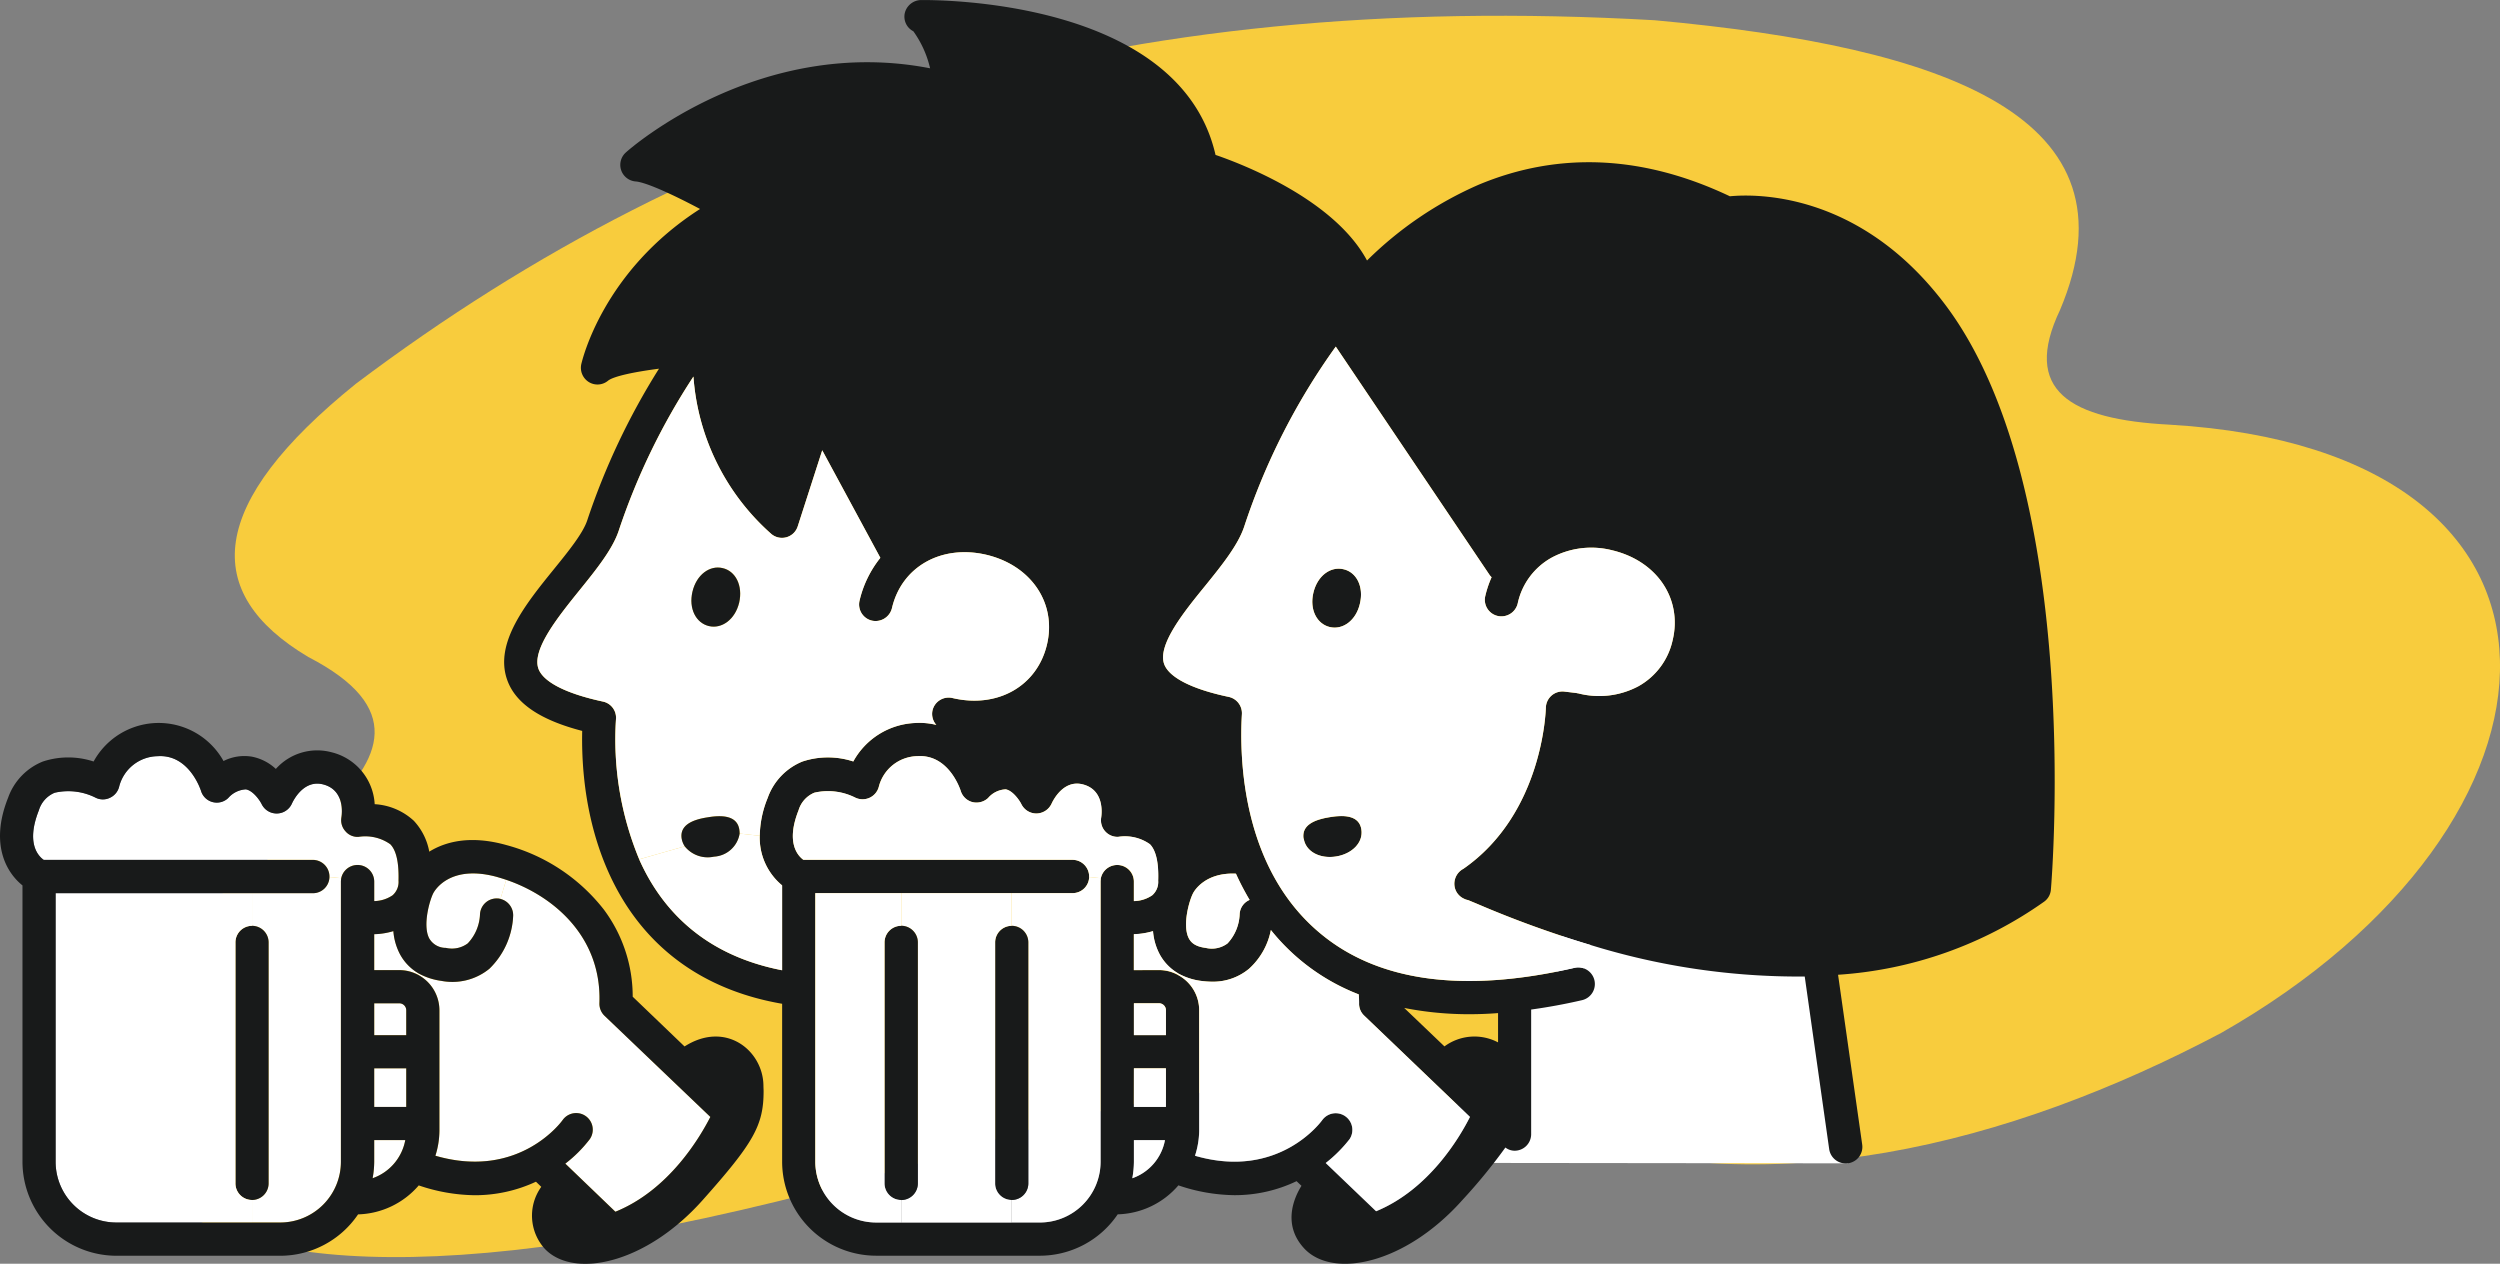 <svg id="グループ_43903" data-name="グループ 43903" xmlns="http://www.w3.org/2000/svg" xmlns:xlink="http://www.w3.org/1999/xlink" width="243.546" height="123.114" viewBox="0 0 243.546 123.114">
  <rect x="0" y="0" width="243.546" height="123.114" fill="#808080" stroke="none"/>
  <defs>
    <clipPath id="clip-path">
      <rect id="長方形_12546" data-name="長方形 12546" width="200.165" height="123.114" fill="none"/>
    </clipPath>
  </defs>
  <path id="パス_78296" data-name="パス 78296" d="M31.144,131.892c-14.469,11.66-15.172,20.352-4.645,26.623,18.959,9.786-9.148,20.352-16.056,30.345-6.767,8.745-13.4,45.375,77.827,18.321,28.394-9.537,42.9-7.91,58.283-2.654,21.951,7.677,45.725,1.484,66.286-9.382,35.887-20.418,38.216-56.708-4.97-59.26-9.813-.507-14.446-3.344-10.722-11.165,7.962-18.815-11.036-25.634-39.482-28.236-52.582-2.994-92.049,9.46-126.519,35.406" transform="translate(3.533 -94.512)" fill="#f8cc3d"/>
  <path id="パス_78297" data-name="パス 78297" d="M92.293,176.512l2.837-4.192V160.13l4.343-1.336,1.168-7.683,24.549,3.174,2.79,22.268Z" transform="translate(52.056 -63.221)" fill="#fff" fill-rule="evenodd"/>
  <g id="グループ_43850" data-name="グループ 43850" transform="translate(0 0)">
    <g id="グループ_43849" data-name="グループ 43849" transform="translate(0 0)" clip-path="url(#clip-path)">
      <g id="グループ_43848" data-name="グループ 43848">
        <g id="グループ_43847" data-name="グループ 43847" clip-path="url(#clip-path)">
          <path id="パス_78298" data-name="パス 78298" d="M92.917,208.253a9.066,9.066,0,0,1-.157,1.6,4.877,4.877,0,0,0,3.184-3.717H92.917Zm0-12.342h3.121V193.48a.679.679,0,0,0-.674-.674H92.917Zm32.652-2.039a32.368,32.368,0,0,1-6.32-.612l3.921,3.748a4.923,4.923,0,0,1,5.222-.392v-2.854c-.972.078-1.913.11-2.823.11M60.641,169.249a7.9,7.9,0,0,1,4.94,0A7.227,7.227,0,0,1,71.6,165.5a6.8,6.8,0,0,1,2.07.188,1.6,1.6,0,0,1-.376-1.411,1.616,1.616,0,0,1,1.945-1.208c4.391,1.035,8.249-1.161,9.206-5.207.957-4.031-1.537-7.716-5.912-8.751-4.376-1.019-8.249,1.161-9.19,5.207a1.645,1.645,0,0,1-1.96,1.208,1.615,1.615,0,0,1-1.192-1.96,10.5,10.5,0,0,1,2.023-4.156l-5.662-10.476-2.384,7.4a1.61,1.61,0,0,1-2.556.768,22.612,22.612,0,0,1-7.606-15.354,64.506,64.506,0,0,0-7.293,15.056c-.612,1.8-2.164,3.733-3.811,5.771-2.07,2.572-4.658,5.771-4,7.638.47,1.3,2.7,2.431,6.273,3.2a1.609,1.609,0,0,1,1.286,1.662,30.512,30.512,0,0,0,2.258,13.707c2.149,4.83,6.257,9.316,13.926,10.806v-8.265a6.019,6.019,0,0,1-2.18-4.83,10.064,10.064,0,0,1,.768-3.685,5.974,5.974,0,0,1,3.4-3.56m37.623,17.22c.173.329.518.8,1.647.941a2.544,2.544,0,0,0,2.133-.439,4.411,4.411,0,0,0,1.176-2.823,1.586,1.586,0,0,1,.972-1.411,26.212,26.212,0,0,1-1.333-2.556c-3-.141-4.062,1.678-4.172,1.9-.376.706-1.066,3.121-.423,4.391m-5.348,16.436h3.121v-3.764H92.917Zm15.855,7.23a13.907,13.907,0,0,1-6.054,1.364,17.414,17.414,0,0,1-5.458-.957,8.054,8.054,0,0,1-5.912,2.823,9.162,9.162,0,0,1-7.591,4.031H67.808a9.166,9.166,0,0,1-9.159-9.143v-15.4c-7.183-1.239-12.06-4.83-15.134-9.535-3.215-4.94-4.47-11.1-4.344-17.047-4.109-1.066-6.508-2.7-7.308-4.971-1.27-3.576,1.8-7.387,4.532-10.759,1.4-1.725,2.839-3.5,3.262-4.768a68.061,68.061,0,0,1,6.995-14.789c-2.415.314-4.438.737-4.971,1.176a1.606,1.606,0,0,1-1.866.125,1.639,1.639,0,0,1-.737-1.725c.094-.392,2.1-9.065,11.574-15.134-2.478-1.317-5.222-2.6-6.273-2.682a1.62,1.62,0,0,1-.957-2.823c.549-.5,13.111-11.417,29.641-8.2a10.1,10.1,0,0,0-1.631-3.607,1.6,1.6,0,0,1-.831-1.788,1.657,1.657,0,0,1,1.568-1.255c1.051,0,25.187-.267,28.7,15.087,2.917,1,11.621,4.438,14.758,10.288a35.822,35.822,0,0,1,10.884-7.387c7.81-3.262,16.044-2.87,24.465,1.129,2.462-.235,12.5-.47,20.78,10.3,13.613,17.659,10.633,55.643,10.492,57.243a1.587,1.587,0,0,1-.659,1.176,39.169,39.169,0,0,1-20.074,7.12l2.352,16.546a1.609,1.609,0,0,1-1.38,1.819,1.187,1.187,0,0,1-.235.016,1.631,1.631,0,0,1-1.6-1.38L158.268,190.2a68.571,68.571,0,0,1-20.874-3.074,101.785,101.785,0,0,1-11.1-4.031l-.831-.345a1.184,1.184,0,0,1-.376-.125,1.6,1.6,0,0,1-.941-1.27,1.658,1.658,0,0,1,.643-1.506.89.89,0,0,1,.2-.125c7.841-5.426,8.045-15.589,8.061-15.683a1.617,1.617,0,0,1,1.8-1.6l1.176.141a.81.81,0,0,0,.173.031,8.134,8.134,0,0,0,5.865-.69,6.8,6.8,0,0,0,3.34-4.5c.957-4.031-1.537-7.716-5.912-8.751a8.174,8.174,0,0,0-5.85.706,6.7,6.7,0,0,0-3.34,4.5,1.635,1.635,0,0,1-1.96,1.192,1.611,1.611,0,0,1-1.192-1.945,9.922,9.922,0,0,1,.612-1.819c-.063-.078-.141-.141-.2-.235l-14.977-22.238a64.625,64.625,0,0,0-8.924,17.534c-.6,1.8-2.149,3.733-3.8,5.771-2.086,2.556-4.658,5.756-4,7.622.47,1.3,2.7,2.447,6.289,3.2a1.626,1.626,0,0,1,1.286,1.678c-.251,4.281-.016,14.914,7.543,21.282,5.662,4.783,14.021,5.928,24.857,3.435a1.568,1.568,0,0,1,.894.047,1.615,1.615,0,0,1-.173,3.105c-1.694.392-3.34.69-4.94.91v12.139a1.613,1.613,0,0,1-1.615,1.615,1.472,1.472,0,0,1-.894-.314,53.908,53.908,0,0,1-4.2,5.128c-5.583,6.257-12.609,7.669-15.385,4.721-2.274-2.431-.863-5.191-.282-6.116Zm-25.014,4.031a5.917,5.917,0,0,0,5.912-5.912v-27.3a2.339,2.339,0,0,1,.031-.329,1.625,1.625,0,0,1,3.215.329v1.9a3.268,3.268,0,0,0,1.788-.565,1.728,1.728,0,0,0,.58-1.427c.063-1.756-.22-2.948-.8-3.544a4.216,4.216,0,0,0-3.105-.721,1.612,1.612,0,0,1-1.647-1.882c.063-.439.3-2.7-1.8-3.231-1.913-.486-2.917,1.631-3.027,1.866a1.655,1.655,0,0,1-1.459.972,1.631,1.631,0,0,1-1.49-.91c-.2-.408-.847-1.317-1.521-1.443a2.4,2.4,0,0,0-1.725.847,1.664,1.664,0,0,1-1.537.392,1.623,1.623,0,0,1-1.129-1.1c-.047-.141-1.161-3.576-4.219-3.372a3.953,3.953,0,0,0-3.748,2.948,1.637,1.637,0,0,1-2.321,1.082,5.9,5.9,0,0,0-3.968-.47A2.679,2.679,0,0,0,60.249,174c-1.239,3.121-.11,4.407.47,4.83H86.942a1.626,1.626,0,0,1,1.615,1.631v.047a1.614,1.614,0,0,1-1.615,1.568H61.88v26.175a5.93,5.93,0,0,0,5.928,5.912h15.95Zm41.9-10.288-10.3-9.865a1.577,1.577,0,0,1-.5-1.223c0-.3-.016-.565-.031-.847a20.334,20.334,0,0,1-8.563-6.273,6.83,6.83,0,0,1-2.133,3.78,5.482,5.482,0,0,1-3.623,1.255,8.516,8.516,0,0,1-1.051-.078,6.215,6.215,0,0,1-2.211-.721,4.755,4.755,0,0,1-1.866-1.96,5.788,5.788,0,0,1-.6-2.164,6.977,6.977,0,0,1-1.866.3v3.5h2.447a3.771,3.771,0,0,1,1.819.455,3.881,3.881,0,0,1,2.1,3.45v11.762a8.206,8.206,0,0,1-.408,2.415c8.2,2.384,12.342-3.4,12.39-3.466a1.623,1.623,0,0,1,2.666,1.851,13.32,13.32,0,0,1-2.321,2.321l4.909,4.7c5.175-2.133,8.155-7.23,9.143-9.19" transform="translate(17.546 -95.069)" fill="#181a1a"/>
          <path id="パス_78299" data-name="パス 78299" d="M81.874,132.739c.392-1.662,1.678-2.588,2.933-2.29,1.255.282,1.992,1.678,1.6,3.34-.376,1.662-1.678,2.588-2.933,2.29s-1.992-1.694-1.6-3.34" transform="translate(46.075 -74.994)" fill="#181a1a"/>
          <path id="パス_78300" data-name="パス 78300" d="M84.4,149.7c-1.553.251-2.948-.455-3.152-1.741l-.016.016c-.2-1.3.988-1.851,2.541-2.1,1.553-.267,2.886-.11,3.09,1.192.2,1.286-.91,2.384-2.462,2.635" transform="translate(45.759 -66.262)" fill="#181a1a"/>
          <path id="パス_78301" data-name="パス 78301" d="M86.2,164.526c.2,1.286,1.6,1.992,3.152,1.741s2.666-1.349,2.462-2.635c-.2-1.3-1.537-1.459-3.09-1.192-1.553.251-2.745.8-2.541,2.1Zm26.379,12.593c-10.837,2.494-19.2,1.349-24.857-3.435-7.559-6.367-7.794-17-7.543-21.282a1.626,1.626,0,0,0-1.286-1.678c-3.591-.753-5.818-1.9-6.289-3.2-.659-1.866,1.913-5.066,4-7.622,1.647-2.039,3.2-3.968,3.8-5.771A64.625,64.625,0,0,1,89.322,116.6L104.3,138.837c.063.094.141.157.2.235a9.922,9.922,0,0,0-.612,1.819,1.611,1.611,0,0,0,1.192,1.945,1.635,1.635,0,0,0,1.96-1.192,6.7,6.7,0,0,1,3.34-4.5,8.174,8.174,0,0,1,5.85-.706c4.376,1.035,6.869,4.721,5.912,8.751a6.8,6.8,0,0,1-3.34,4.5,8.134,8.134,0,0,1-5.865.69.81.81,0,0,1-.173-.031l-1.176-.141a1.617,1.617,0,0,0-1.8,1.6c-.016.094-.22,10.257-8.061,15.683a.89.89,0,0,0-.2.125,1.658,1.658,0,0,0-.643,1.506,1.6,1.6,0,0,0,.941,1.27,1.184,1.184,0,0,0,.376.125l.831.345a101.784,101.784,0,0,0,11.1,4.031l-.659,2.274a1.568,1.568,0,0,0-.894-.047m-20.905-35.49c.392-1.662-.345-3.058-1.6-3.34-1.255-.3-2.541.627-2.933,2.29-.392,1.647.345,3.042,1.6,3.34s2.556-.627,2.933-2.29" transform="translate(40.807 -82.834)" fill="#fff"/>
          <path id="パス_78302" data-name="パス 78302" d="M78.787,149.342A26.208,26.208,0,0,0,80.12,151.9a1.586,1.586,0,0,0-.972,1.411,4.411,4.411,0,0,1-1.176,2.823,2.544,2.544,0,0,1-2.133.439c-1.129-.141-1.474-.612-1.647-.941-.643-1.27.047-3.685.423-4.391.11-.22,1.176-2.039,4.172-1.9" transform="translate(41.619 -64.23)" fill="#fff"/>
          <path id="パス_78303" data-name="パス 78303" d="M73.469,157.073a6.215,6.215,0,0,0,2.211.721,8.516,8.516,0,0,0,1.051.078,5.482,5.482,0,0,0,3.623-1.255,6.83,6.83,0,0,0,2.133-3.78,20.334,20.334,0,0,0,8.563,6.273c.016.282.031.549.031.847a1.577,1.577,0,0,0,.5,1.223l10.3,9.865c-.988,1.96-3.968,7.057-9.143,9.19l-4.909-4.7a13.32,13.32,0,0,0,2.321-2.321,1.623,1.623,0,0,0-2.666-1.851c-.047.063-4.187,5.85-12.39,3.466a8.206,8.206,0,0,0,.408-2.415V160.649a3.881,3.881,0,0,0-2.1-3.45Z" transform="translate(41.323 -62.239)" fill="#fff"/>
          <rect id="長方形_12543" data-name="長方形 12543" width="3.121" height="3.764" transform="translate(110.463 104.072)" fill="#fff"/>
          <path id="パス_78304" data-name="パス 78304" d="M73.807,158.063v2.431H70.686v-3.105h2.447a.679.679,0,0,1,.674.674" transform="translate(39.777 -59.653)" fill="#fff"/>
          <path id="パス_78305" data-name="パス 78305" d="M70.743,165.889H73.77a4.877,4.877,0,0,1-3.184,3.717,9.066,9.066,0,0,0,.157-1.6Z" transform="translate(39.72 -54.822)" fill="#fff"/>
          <path id="パス_78306" data-name="パス 78306" d="M70.686,156.7v-3.5a6.977,6.977,0,0,0,1.866-.3,5.788,5.788,0,0,0,.6,2.164,4.755,4.755,0,0,0,1.866,1.96l-.063.125a3.771,3.771,0,0,0-1.819-.455Z" transform="translate(39.777 -62.199)" fill="#fff"/>
          <path id="パス_78307" data-name="パス 78307" d="M65.841,183.2H63.1v-2.2a1.613,1.613,0,0,0,1.615-1.615V155.916A1.613,1.613,0,0,0,63.1,154.3v-3.184h5.928a1.614,1.614,0,0,0,1.615-1.568l1.145.11a2.339,2.339,0,0,0-.031.329v27.3a5.917,5.917,0,0,1-5.912,5.912" transform="translate(35.464 -64.108)" fill="#fff"/>
          <path id="パス_78308" data-name="パス 78308" d="M65.3,154.194v23.477a1.615,1.615,0,1,1-3.231,0V154.194a1.615,1.615,0,1,1,3.231,0" transform="translate(34.878 -62.386)" fill="#181a1a"/>
          <path id="パス_78309" data-name="パス 78309" d="M66.994,182.636H56.236v-2.2a1.613,1.613,0,0,0,1.615-1.615V155.348a1.613,1.613,0,0,0-1.615-1.615v-3.184H66.994v3.184a1.613,1.613,0,0,0-1.615,1.615v23.477a1.613,1.613,0,0,0,1.615,1.615Z" transform="translate(31.565 -63.54)" fill="#fff"/>
          <path id="パス_78310" data-name="パス 78310" d="M81.11,152.644a1.62,1.62,0,0,0-1.6,1.286l-1.145-.11v-.047a1.626,1.626,0,0,0-1.615-1.631H50.529c-.58-.423-1.709-1.709-.47-4.83A2.679,2.679,0,0,1,51.6,145.6a5.9,5.9,0,0,1,3.968.47,1.637,1.637,0,0,0,2.321-1.082,3.953,3.953,0,0,1,3.748-2.948c3.058-.2,4.172,3.231,4.219,3.372a1.623,1.623,0,0,0,1.129,1.1,1.664,1.664,0,0,0,1.537-.392,2.4,2.4,0,0,1,1.725-.847c.674.125,1.317,1.035,1.521,1.443a1.631,1.631,0,0,0,1.49.91,1.655,1.655,0,0,0,1.459-.972c.11-.235,1.114-2.352,3.027-1.866,2.1.533,1.866,2.792,1.8,3.231a1.612,1.612,0,0,0,1.647,1.882,4.216,4.216,0,0,1,3.105.721c.58.6.863,1.788.8,3.544a1.728,1.728,0,0,1-.58,1.427,3.268,3.268,0,0,1-1.788.565v-1.9a1.613,1.613,0,0,0-1.615-1.615" transform="translate(27.737 -68.379)" fill="#fff"/>
          <path id="パス_78311" data-name="パス 78311" d="M58.442,154.194v23.477a1.623,1.623,0,0,1-3.246,0V154.194a1.623,1.623,0,0,1,3.246,0" transform="translate(30.974 -62.386)" fill="#181a1a"/>
          <path id="パス_78312" data-name="パス 78312" d="M59.271,182.636H56.824a5.93,5.93,0,0,1-5.928-5.912V150.549h8.375v3.184a1.617,1.617,0,0,0-1.631,1.615v23.477a1.616,1.616,0,0,0,1.631,1.615Z" transform="translate(28.53 -63.54)" fill="#fff"/>
          <path id="パス_78313" data-name="パス 78313" d="M53.882,151.9v8.265c-7.669-1.49-11.778-5.975-13.926-10.806l4.438-1.27a2.871,2.871,0,0,0,2.87,1,2.683,2.683,0,0,0,2.478-2.243l1.96.22a6.019,6.019,0,0,0,2.18,4.83" transform="translate(22.313 -65.643)" fill="#fff"/>
          <path id="パス_78314" data-name="パス 78314" d="M48.837,118.459a22.612,22.612,0,0,0,7.606,15.354A1.61,1.61,0,0,0,59,133.044l2.384-7.4,5.662,10.476a10.5,10.5,0,0,0-2.023,4.156,1.615,1.615,0,0,0,1.192,1.96,1.645,1.645,0,0,0,1.96-1.208c.941-4.046,4.815-6.226,9.19-5.207,4.376,1.035,6.869,4.721,5.912,8.751-.957,4.046-4.815,6.242-9.206,5.207a1.616,1.616,0,0,0-1.945,1.208A1.6,1.6,0,0,0,72.5,152.4a6.8,6.8,0,0,0-2.07-.188,7.227,7.227,0,0,0-6.022,3.748,7.9,7.9,0,0,0-4.94,0,5.974,5.974,0,0,0-3.4,3.56A10.064,10.064,0,0,0,55.3,163.2l-1.96-.22a3.3,3.3,0,0,0-.031-.392c-.2-1.3-1.537-1.459-3.09-1.192-1.553.235-2.729.8-2.525,2.07a2,2,0,0,0,.3.753l-4.438,1.27a30.512,30.512,0,0,1-2.258-13.707,1.609,1.609,0,0,0-1.286-1.662c-3.576-.768-5.8-1.9-6.273-3.2-.659-1.866,1.929-5.066,4-7.638,1.647-2.039,3.2-3.968,3.811-5.771a64.507,64.507,0,0,1,7.293-15.056m4.454,22.019c.376-1.662-.361-3.074-1.615-3.356-1.255-.3-2.541.643-2.933,2.29-.392,1.662.345,3.058,1.6,3.356s2.556-.643,2.948-2.29" transform="translate(18.718 -81.777)" fill="#fff"/>
          <path id="パス_78315" data-name="パス 78315" d="M46.237,130.379c1.255.282,1.992,1.694,1.615,3.356-.392,1.647-1.694,2.588-2.948,2.29s-1.992-1.694-1.6-3.356c.392-1.647,1.678-2.588,2.933-2.29" transform="translate(24.156 -75.034)" fill="#181a1a"/>
          <path id="パス_78316" data-name="パス 78316" d="M45.772,149.705a2.871,2.871,0,0,1-2.87-1,2,2,0,0,1-.3-.753c-.2-1.27.972-1.835,2.525-2.07,1.553-.267,2.886-.11,3.09,1.192a3.3,3.3,0,0,1,.031.392,2.683,2.683,0,0,1-2.478,2.243" transform="translate(23.805 -66.256)" fill="#181a1a"/>
          <path id="パス_78317" data-name="パス 78317" d="M27,155.637c-.643-1.27.047-3.686.408-4.391.157-.3,1.662-2.839,6.242-1.568.282.078.58.173.863.267l-.565,1.866a1.012,1.012,0,0,0-.314-.047,1.625,1.625,0,0,0-1.678,1.553,4.358,4.358,0,0,1-1.192,2.823,2.572,2.572,0,0,1-2.133.439A1.851,1.851,0,0,1,27,155.637" transform="translate(14.802 -64.236)" fill="#fff"/>
          <path id="パス_78318" data-name="パス 78318" d="M28.49,159.568a5.7,5.7,0,0,0,4.674-1.176,7.622,7.622,0,0,0,2.321-5.175,1.637,1.637,0,0,0-1.239-1.631l.565-1.866c4.517,1.537,9.316,5.473,9.08,12.013a1.619,1.619,0,0,0,.486,1.223L54.7,172.82c-1,1.96-4.015,7.12-9.253,9.237l-4.877-4.689a12.733,12.733,0,0,0,2.384-2.384,1.616,1.616,0,1,0-2.65-1.851c-.047.063-4.187,5.85-12.39,3.466a8.2,8.2,0,0,0,.392-2.415V162.422a3.915,3.915,0,0,0-2.086-3.45l.063-.125a6.323,6.323,0,0,0,2.211.721" transform="translate(14.505 -64.012)" fill="#fff"/>
          <rect id="長方形_12544" data-name="長方形 12544" width="3.121" height="3.764" transform="translate(36.455 104.072)" fill="#fff"/>
          <path id="パス_78319" data-name="パス 78319" d="M26.617,158.063v2.431H23.5v-3.105h2.447a.679.679,0,0,1,.674.674" transform="translate(12.959 -59.653)" fill="#fff"/>
          <path id="パス_78320" data-name="パス 78320" d="M23.553,165.889H26.58a4.877,4.877,0,0,1-3.184,3.717,9.066,9.066,0,0,0,.157-1.6Z" transform="translate(12.902 -54.822)" fill="#fff"/>
          <path id="パス_78321" data-name="パス 78321" d="M23.5,156.7v-3.5a6.977,6.977,0,0,0,1.866-.3,5.788,5.788,0,0,0,.6,2.164,4.755,4.755,0,0,0,1.866,1.96l-.063.125a3.907,3.907,0,0,0-1.819-.455Z" transform="translate(12.959 -62.199)" fill="#fff"/>
          <path id="パス_78322" data-name="パス 78322" d="M18.651,183.2H15.906v-2.2a1.613,1.613,0,0,0,1.615-1.615V155.916a1.613,1.613,0,0,0-1.615-1.615v-3.184h5.928a1.614,1.614,0,0,0,1.615-1.568l1.145.11a2.34,2.34,0,0,0-.031.329v27.3a5.917,5.917,0,0,1-5.912,5.912" transform="translate(8.646 -64.108)" fill="#fff"/>
          <path id="パス_78323" data-name="パス 78323" d="M18.107,154.194v23.477a1.615,1.615,0,1,1-3.231,0V154.194a1.615,1.615,0,0,1,3.231,0" transform="translate(8.06 -62.386)" fill="#181a1a"/>
          <path id="パス_78324" data-name="パス 78324" d="M22.839,182.636H9.634a5.92,5.92,0,0,1-5.928-5.912V150.549H22.839v3.184a1.613,1.613,0,0,0-1.615,1.615v23.477a1.613,1.613,0,0,0,1.615,1.615Z" transform="translate(1.713 -63.54)" fill="#fff"/>
          <path id="パス_78325" data-name="パス 78325" d="M31.177,153.773a1.626,1.626,0,0,0-1.615-1.631H3.34c-.6-.423-1.709-1.709-.47-4.83A2.679,2.679,0,0,1,4.406,145.6a5.9,5.9,0,0,1,3.968.47,1.578,1.578,0,0,0,1.427.016,1.622,1.622,0,0,0,.894-1.1,3.932,3.932,0,0,1,3.748-2.948c3.042-.2,4.172,3.231,4.219,3.372a1.606,1.606,0,0,0,2.65.706,2.457,2.457,0,0,1,1.725-.847c.69.125,1.333,1.035,1.537,1.443a1.626,1.626,0,0,0,2.948-.063c.11-.235,1.113-2.352,3.027-1.866,2.1.533,1.866,2.792,1.788,3.231a1.589,1.589,0,0,0,.392,1.333A1.544,1.544,0,0,0,34,149.9a4.216,4.216,0,0,1,3.105.721c.58.6.847,1.788.8,3.544a1.728,1.728,0,0,1-.58,1.427,3.268,3.268,0,0,1-1.788.565v-1.9a1.625,1.625,0,0,0-3.215-.329l-1.145-.11Z" transform="translate(0.918 -68.379)" fill="#fff"/>
          <path id="パス_78326" data-name="パス 78326" d="M36.706,180.62v2.117a9.066,9.066,0,0,1-.157,1.6,4.877,4.877,0,0,0,3.184-3.717Zm12-25.626c-4.579-1.27-6.085,1.27-6.242,1.568-.361.706-1.051,3.121-.408,4.391a1.851,1.851,0,0,0,1.631.941,2.572,2.572,0,0,0,2.133-.439,4.358,4.358,0,0,0,1.192-2.823,1.625,1.625,0,0,1,1.678-1.553,1.012,1.012,0,0,1,.314.047,1.637,1.637,0,0,1,1.239,1.631,7.622,7.622,0,0,1-2.321,5.175,5.7,5.7,0,0,1-4.674,1.176,6.323,6.323,0,0,1-2.211-.721,4.755,4.755,0,0,1-1.866-1.96,5.788,5.788,0,0,1-.6-2.164,6.977,6.977,0,0,1-1.866.3v3.5h2.447a3.918,3.918,0,0,1,3.905,3.905v11.762a8.2,8.2,0,0,1-.392,2.415c8.2,2.384,12.342-3.4,12.39-3.466a1.616,1.616,0,1,1,2.65,1.851,12.733,12.733,0,0,1-2.384,2.384L60.2,187.6c5.238-2.117,8.249-7.277,9.253-9.237L59.133,168.5a1.619,1.619,0,0,1-.486-1.223c.235-6.54-4.564-10.476-9.08-12.013-.282-.094-.58-.188-.863-.267m-8.877,18.631H36.706v3.764h3.121ZM36.706,170.4h3.121v-2.431a.679.679,0,0,0-.674-.674H36.706Zm-3.2-21.2c.078-.439.314-2.7-1.788-3.231-1.913-.486-2.917,1.631-3.027,1.866a1.626,1.626,0,0,1-2.948.063c-.2-.408-.847-1.317-1.537-1.443a2.457,2.457,0,0,0-1.725.847,1.606,1.606,0,0,1-2.65-.706c-.047-.141-1.176-3.576-4.219-3.372a3.932,3.932,0,0,0-3.748,2.948,1.622,1.622,0,0,1-.894,1.1,1.578,1.578,0,0,1-1.427-.016,5.9,5.9,0,0,0-3.968-.47,2.679,2.679,0,0,0-1.537,1.709c-1.239,3.121-.125,4.407.47,4.83H30.731a1.626,1.626,0,0,1,1.615,1.631v.047a1.614,1.614,0,0,1-1.615,1.568H5.67v26.175A5.92,5.92,0,0,0,11.6,188.65h15.95a5.917,5.917,0,0,0,5.912-5.912v-27.3a2.34,2.34,0,0,1,.031-.329,1.625,1.625,0,0,1,3.215.329v1.9a3.268,3.268,0,0,0,1.788-.565,1.728,1.728,0,0,0,.58-1.427c.047-1.756-.22-2.948-.8-3.544a4.216,4.216,0,0,0-3.105-.721,1.544,1.544,0,0,1-1.27-.549,1.589,1.589,0,0,1-.392-1.333m-32.479-1.9a5.932,5.932,0,0,1,3.4-3.56,7.9,7.9,0,0,1,4.94,0,7.231,7.231,0,0,1,12.656-.047,4.491,4.491,0,0,1,2.776-.423,4.755,4.755,0,0,1,2.321,1.192,5.4,5.4,0,0,1,5.395-1.631,5.519,5.519,0,0,1,4.234,5.066,6.14,6.14,0,0,1,3.811,1.615,5.964,5.964,0,0,1,1.506,3.011c1.568-.972,4-1.631,7.512-.643a17.927,17.927,0,0,1,9.5,6.289,14.175,14.175,0,0,1,2.807,8.484l5.05,4.846c3.983-2.541,7.606.361,7.685,3.748,0,.2.016.408.016.612,0,3.34-.988,5.05-5.944,10.617-5.583,6.257-12.609,7.669-15.385,4.721a4.81,4.81,0,0,1-.329-6.022l-.518-.5a14.046,14.046,0,0,1-5.96,1.317,17.414,17.414,0,0,1-5.458-.957,8.081,8.081,0,0,1-5.912,2.823,9.162,9.162,0,0,1-7.591,4.031H11.6a9.166,9.166,0,0,1-9.159-9.143V155.81c-1.584-1.27-3.184-4.046-1.411-8.516" transform="translate(-0.251 -69.554)" fill="#181a1a"/>
        </g>
      </g>
    </g>
  </g>
</svg>
